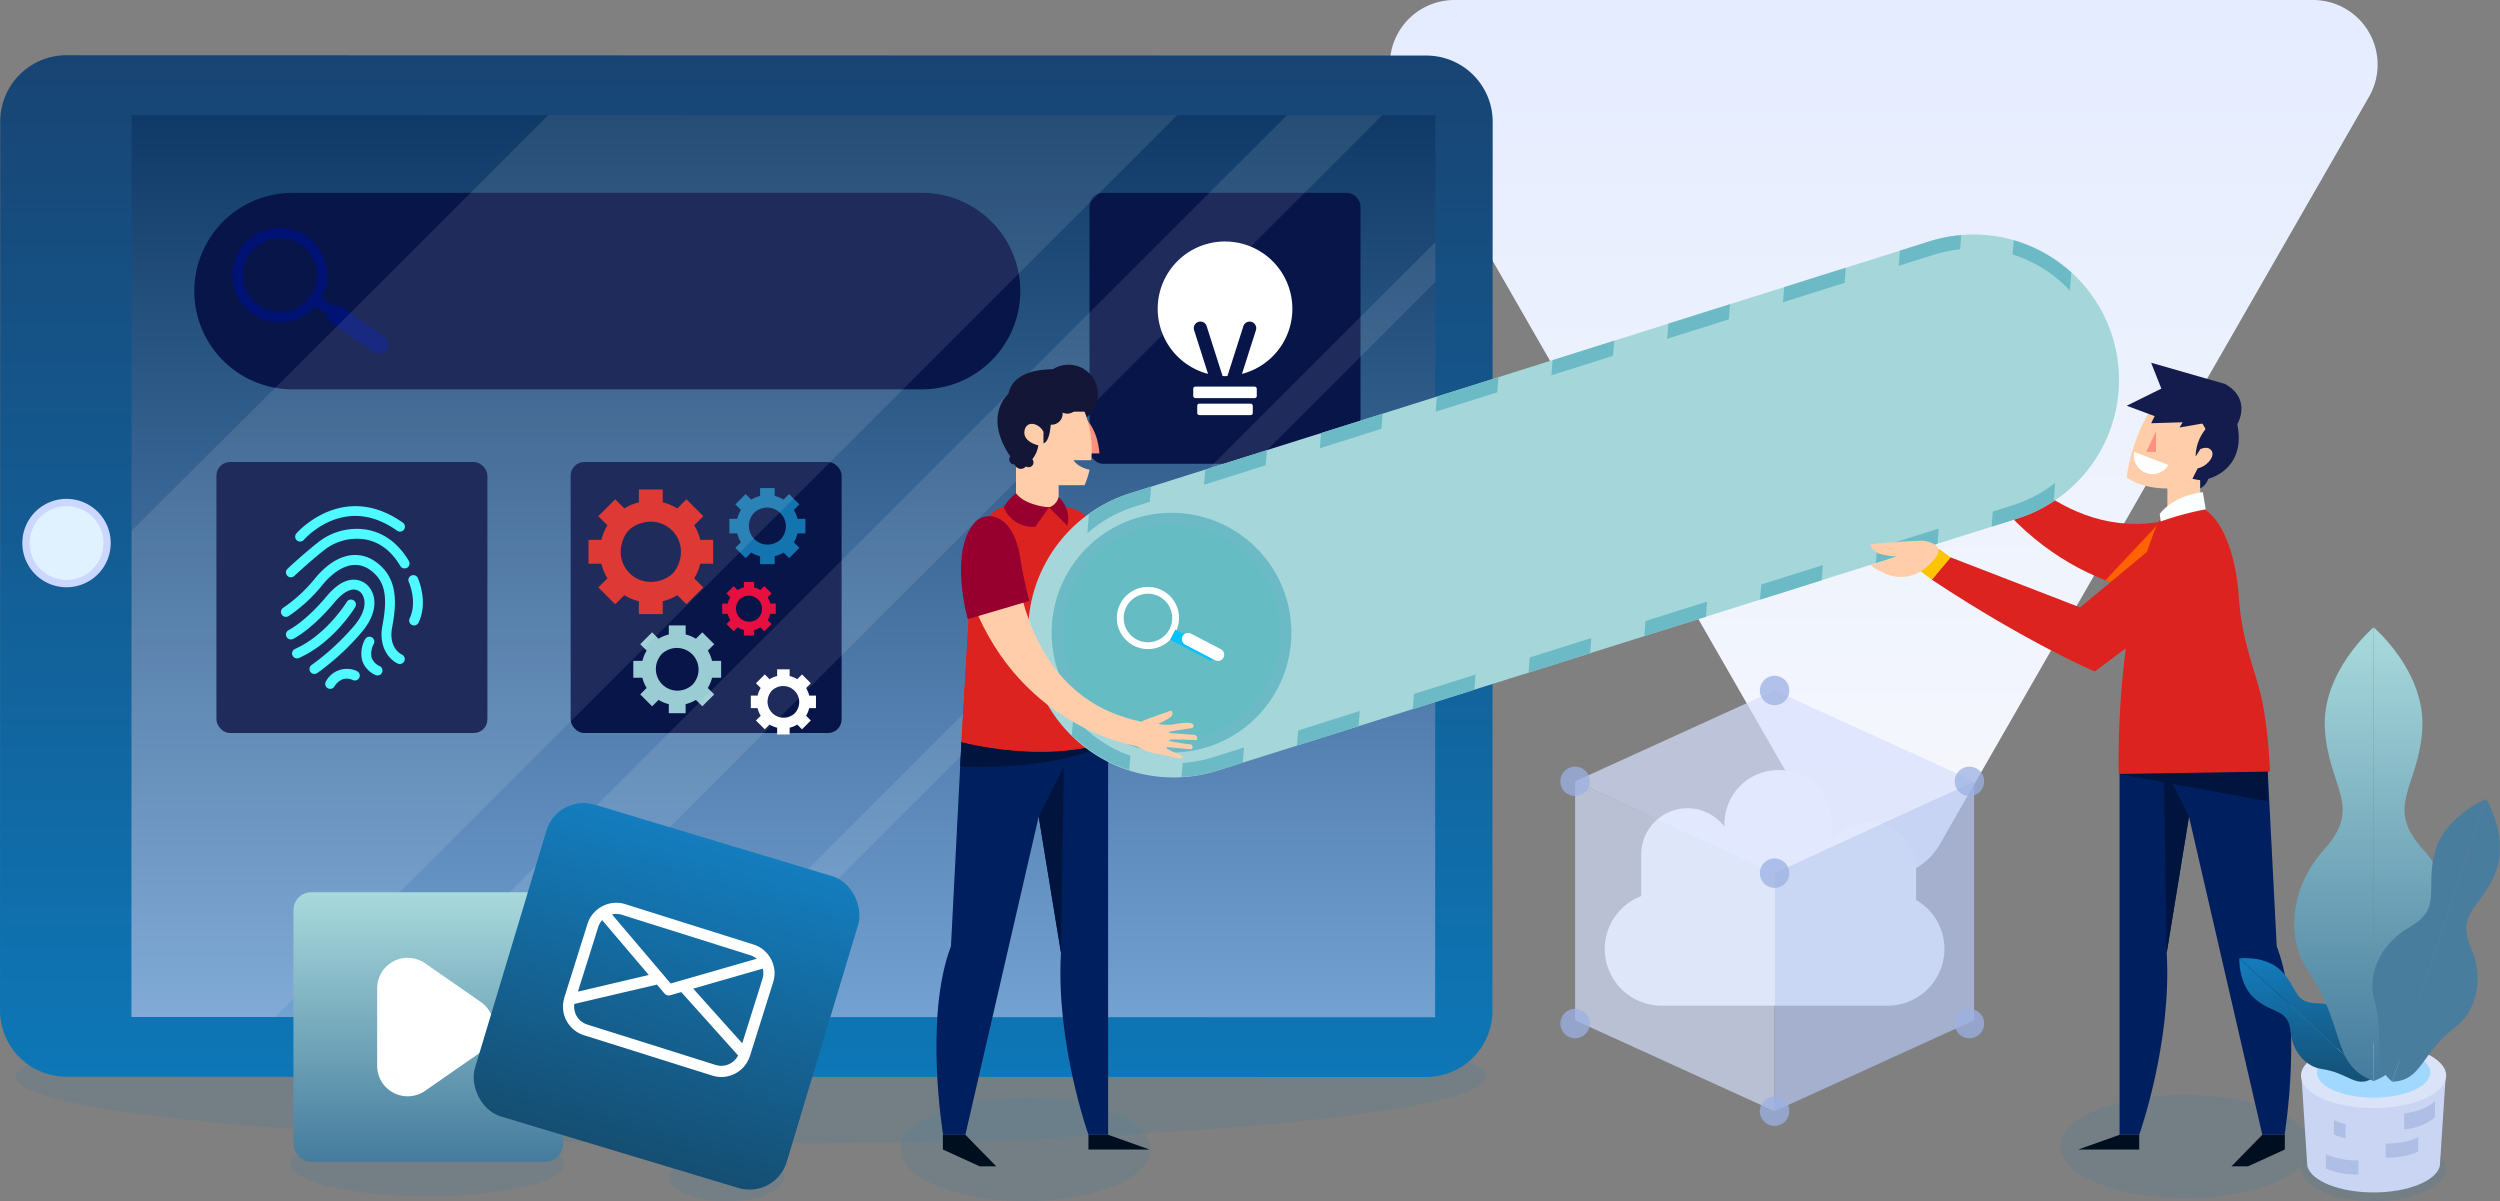 <svg xmlns="http://www.w3.org/2000/svg" xmlns:xlink="http://www.w3.org/1999/xlink" width="696.905" height="334.86" viewBox="0 0 696.905 334.86">
  <rect x="0" y="0" width="696.905" height="334.86" fill="#808080" stroke="none"/>
  <defs>
    <linearGradient id="linear-gradient" x1="0.5" x2="0.5" y2="1" gradientUnits="objectBoundingBox">
      <stop offset="0" stop-color="#f6f8fc"/>
      <stop offset="1" stop-color="#e5ecff"/>
    </linearGradient>
    <linearGradient id="linear-gradient-2" x1="0.5" x2="0.5" y2="1" gradientUnits="objectBoundingBox">
      <stop offset="0" stop-color="#184473"/>
      <stop offset="1" stop-color="#0e77b7"/>
    </linearGradient>
    <linearGradient id="linear-gradient-3" x1="0.5" x2="0.5" y2="1" gradientUnits="objectBoundingBox">
      <stop offset="0" stop-color="#73a1d2"/>
      <stop offset="1" stop-color="#0f3a67"/>
    </linearGradient>
    <linearGradient id="linear-gradient-4" x1="0.5" x2="0.5" y2="1" gradientUnits="objectBoundingBox">
      <stop offset="0" stop-color="#a8dadc"/>
      <stop offset="1" stop-color="#457b9d"/>
    </linearGradient>
    <linearGradient id="linear-gradient-5" x1="0.5" x2="0.5" y2="1" gradientUnits="objectBoundingBox">
      <stop offset="0" stop-color="#147dbe"/>
      <stop offset="1" stop-color="#154e72"/>
    </linearGradient>
  </defs>
  <g id="what-is-pwa" transform="translate(-1053.094 -1463.717)">
    <path id="Polygon_294" data-name="Polygon 294" d="M135.16,27.184a18,18,0,0,1,31.219,0L286.056,235.6a18,18,0,0,1-15.61,26.963H31.092A18,18,0,0,1,15.483,235.6Z" transform="translate(1728.977 1726.282) rotate(-180)" fill="url(#linear-gradient)"/>
    <g id="Group_153" data-name="Group 153" transform="translate(755.639 1176.876)">
      <g id="Group_19" data-name="Group 19" transform="translate(297.456 302.235)">
        <path id="Path_12" data-name="Path 12" d="M789.567,347.832c0,10.307-91.744,18.663-204.916,18.663s-204.912-8.356-204.912-18.663,91.742-18.665,204.912-18.665S789.567,337.523,789.567,347.832Z" transform="translate(-375.353 -63.072)" fill="#017abf" opacity="0.09" style="mix-blend-mode: multiply;isolation: isolate"/>
        <path id="Path_13" data-name="Path 13" d="M396.121,486.682l379.077.094A18.483,18.483,0,0,0,793.684,468.3l.061-247.776a18.482,18.482,0,0,0-18.479-18.487l-379.075-.094A18.485,18.485,0,0,0,377.7,220.42L377.642,468.2A18.483,18.483,0,0,0,396.121,486.682Z" transform="translate(-377.642 -201.941)" fill="url(#linear-gradient-2)"/>
        <path id="Path_14" data-name="Path 14" d="M380.618,273.389a12.319,12.319,0,1,0,12.321-12.317A12.319,12.319,0,0,0,380.618,273.389Z" transform="translate(-374.394 -137.399)" fill="#cbd7ff"/>
        <path id="Path_15" data-name="Path 15" d="M381.588,272.33a10.29,10.29,0,1,0,10.292-10.288A10.291,10.291,0,0,0,381.588,272.33Z" transform="translate(-373.335 -136.34)" fill="#e0f1ff"/>
        <rect id="Rectangle_6" data-name="Rectangle 6" width="363.421" height="251.445" transform="translate(400.058 268.188) rotate(-179.986)" fill="url(#linear-gradient-3)"/>
        <rect id="Rectangle_7" data-name="Rectangle 7" width="75.538" height="75.538" rx="3.781" transform="translate(303.716 38.358)" fill="#071549"/>
        <g id="Group_18" data-name="Group 18" transform="translate(322.719 51.926)">
          <path id="Path_16" data-name="Path 16" d="M550.712,226.768a18.755,18.755,0,0,0-4.731,36.907l-3.888-12.191a1.835,1.835,0,1,1,3.5-1.115l4.432,13.9c.228.008.452.036.68.036s.454-.027.682-.036l4.438-13.894a1.836,1.836,0,1,1,3.5,1.117l-3.894,12.189a18.754,18.754,0,0,0-4.712-36.909Z" transform="translate(-531.941 -226.768)" fill="#fff"/>
        </g>
        <rect id="Rectangle_8" data-name="Rectangle 8" width="17.717" height="3.202" rx="0.572" transform="translate(332.627 92.382)" fill="#fff"/>
        <rect id="Rectangle_9" data-name="Rectangle 9" width="15.483" height="3.202" rx="0.572" transform="translate(333.743 97.126)" fill="#fff"/>
        <rect id="Rectangle_10" data-name="Rectangle 10" width="75.538" height="75.538" rx="3.781" transform="translate(60.329 113.399)" fill="#071549"/>
        <path id="Path_17" data-name="Path 17" d="M435.791,290.172a1.375,1.375,0,0,0-2.351-1.429c-.056.092-5.683,9.23-14.431,13.1a1.375,1.375,0,0,0,.556,2.633,1.4,1.4,0,0,0,.558-.117C429.652,300.143,435.544,290.578,435.791,290.172Zm2.089,6.657c4.518-5.574,3.656-10.221,1.544-12.507a5.474,5.474,0,0,0-4.181-1.788c-2.4.059-4.9,1.615-7.41,4.624-5.921,7.09-10.466,9.374-10.57,9.424a1.376,1.376,0,0,0,1.188,2.483c.207-.1,5.1-2.489,11.5-10.144,2.468-2.957,4.279-3.61,5.363-3.637a2.839,2.839,0,0,1,2.094.9c.3.328,2.832,3.369-1.661,8.91a66.791,66.791,0,0,1-12.129,11.229,1.376,1.376,0,0,0,1.562,2.265A68.4,68.4,0,0,0,437.88,296.83Zm-1.585,11.2a6.633,6.633,0,0,0-8.684,2.893,1.372,1.372,0,0,0,.515,1.868,1.353,1.353,0,0,0,.68.182,1.377,1.377,0,0,0,1.194-.688c.194-.328,1.983-3.2,5.147-1.753a1.376,1.376,0,0,0,1.148-2.5Zm-15.866-36.116a1.369,1.369,0,0,0,1.046-.483,21.966,21.966,0,0,1,7.437-5.218c6.126-2.589,12.359-1.7,18.531,2.652a1.376,1.376,0,1,0,1.585-2.248c-16.709-11.771-29.52,2.88-29.645,3.031a1.371,1.371,0,0,0,.153,1.937A1.356,1.356,0,0,0,420.428,271.913Zm22.2,34.711a4.01,4.01,0,0,1-2.271-2.382,5.49,5.49,0,0,1,.592-3.773,1.377,1.377,0,0,0-2.37-1.4,8.28,8.28,0,0,0-.866,5.938,6.667,6.667,0,0,0,3.685,4.078,1.34,1.34,0,0,0,.613.146,1.376,1.376,0,0,0,.617-2.606Zm8.111-29.3c-2.834-4.8-6.823-7.8-11.533-8.692a17.308,17.308,0,0,0-13.488,3.28c-4.419,3.455-8.757,7.548-8.8,7.59a1.376,1.376,0,1,0,1.891,2c.044-.042,4.285-4.045,8.6-7.421a14.7,14.7,0,0,1,11.284-2.744c3.965.749,7.222,3.236,9.673,7.387a1.376,1.376,0,0,0,2.37-1.4Zm2.506,4.75a1.376,1.376,0,1,0-2.508,1.134c.025.054,2.451,5.526.215,10.138a1.376,1.376,0,0,0,2.476,1.2C456.218,288.788,453.368,282.348,453.244,282.076Zm-4.47,21.329c-.038-.017-3.8-1.728-2.694-7.571,1.27-6.689,1.646-13.5-4.154-17.968-5.258-4.053-11.715-2.466-17.28,4.246a41,41,0,0,1-8.9,8.245,1.375,1.375,0,0,0,1.429,2.351,42.646,42.646,0,0,0,9.587-8.841c2.165-2.606,7.806-8.2,13.482-3.821,3.834,2.955,4.685,7.1,3.131,15.276-1.209,6.383,2.284,9.73,4.3,10.606a1.336,1.336,0,0,0,.548.115,1.376,1.376,0,0,0,.55-2.637Z" transform="translate(-336.77 -136.339)" fill="#3bfaff"/>
        <rect id="Rectangle_11" data-name="Rectangle 11" width="75.538" height="75.538" rx="3.781" transform="translate(159.071 113.399)" fill="#071549"/>
        <path id="Path_18" data-name="Path 18" d="M490.815,273.859h-3.591a14.02,14.02,0,0,0-1.682-4.055l2.539-2.541h0l-4.708-4.71-2.539,2.541a14.138,14.138,0,0,0-4.058-1.682v-3.591h-6.657v3.591a14.113,14.113,0,0,0-4.058,1.682l-2.541-2.539h0l-4.708,4.708h0l2.541,2.541a14.019,14.019,0,0,0-1.682,4.055h-3.591v6.657h3.591a14.054,14.054,0,0,0,1.682,4.058l-2.541,2.541,4.708,4.706h0l2.541-2.539a14.053,14.053,0,0,0,4.058,1.682v3.591h6.657v-3.591a14.077,14.077,0,0,0,4.058-1.682l2.539,2.539h0l4.71-4.706-2.541-2.541a14.055,14.055,0,0,0,1.682-4.058h3.591ZM478.149,284.3c-8.094,4.534-16.345-3.717-11.811-11.811a6.3,6.3,0,0,1,2.409-2.409c8.094-4.532,16.343,3.719,11.811,11.811A6.3,6.3,0,0,1,478.149,284.3Z" transform="translate(-292.025 -138.764)" fill="#dc231f"/>
        <path id="Path_19" data-name="Path 19" d="M496.049,268.2h-2.192a8.56,8.56,0,0,0-1.027-2.476l1.55-1.55h0l-2.872-2.874-1.552,1.55a8.576,8.576,0,0,0-2.474-1.025v-2.192h-4.064v2.192a8.6,8.6,0,0,0-2.474,1.025l-1.55-1.55h0l-2.872,2.874h0l1.55,1.55a8.681,8.681,0,0,0-1.027,2.476h-2.19v4.062h2.19a8.681,8.681,0,0,0,1.027,2.476l-1.55,1.55,2.872,2.874h0l1.55-1.552a8.55,8.55,0,0,0,2.474,1.027v2.192h4.064v-2.192a8.525,8.525,0,0,0,2.474-1.027l1.552,1.552h0l2.874-2.874-1.552-1.55a8.561,8.561,0,0,0,1.027-2.476h2.192Zm-7.73,6.371a5.222,5.222,0,0,1-7.207-7.209,3.854,3.854,0,0,1,1.472-1.47,5.221,5.221,0,0,1,7.205,7.207A3.868,3.868,0,0,1,488.318,274.572Z" transform="translate(-271.535 -138.968)" fill="#1474af"/>
        <path id="Path_20" data-name="Path 20" d="M488.836,278.177H487.29a6.076,6.076,0,0,0-.722-1.744l1.092-1.092h0l-2.025-2.025-1.092,1.092a6.1,6.1,0,0,0-1.744-.724v-1.544h-2.863v1.544a6.066,6.066,0,0,0-1.746.724l-1.092-1.092h0l-2.025,2.025h0l1.092,1.092a6.019,6.019,0,0,0-.722,1.744H473.9v2.863h1.546a6,6,0,0,0,.722,1.744l-1.092,1.094L477.1,285.9h0l1.092-1.094a6.068,6.068,0,0,0,1.746.724v1.546H482.8v-1.546a6.106,6.106,0,0,0,1.744-.724l1.092,1.094h0l2.025-2.025-1.092-1.094a6.05,6.05,0,0,0,.722-1.744h1.546Zm-5.448,4.49a3.68,3.68,0,0,1-5.078-5.08,2.711,2.711,0,0,1,1.037-1.035,3.679,3.679,0,0,1,5.078,5.078A2.715,2.715,0,0,1,483.387,282.668Z" transform="translate(-272.577 -125.317)" fill="#e70f40"/>
        <path id="Path_21" data-name="Path 21" d="M486.527,287.828H484a9.983,9.983,0,0,0-1.184-2.859l1.788-1.79h0l-3.317-3.317-1.79,1.79a9.913,9.913,0,0,0-2.859-1.186v-2.531h-4.691v2.531a9.911,9.911,0,0,0-2.859,1.186l-1.79-1.79h0l-3.319,3.317h0l1.79,1.79a9.988,9.988,0,0,0-1.184,2.859H462.05v4.693h2.531a9.989,9.989,0,0,0,1.184,2.859l-1.79,1.79,3.319,3.317h0l1.79-1.79a9.9,9.9,0,0,0,2.859,1.186v2.531h4.691v-2.531a9.907,9.907,0,0,0,2.859-1.186l1.79,1.79h0l3.319-3.317-1.79-1.79A9.984,9.984,0,0,0,484,292.521h2.531Zm-8.927,7.358a6.03,6.03,0,0,1-8.322-8.324,4.446,4.446,0,0,1,1.7-1.7,6.03,6.03,0,0,1,8.322,8.324A4.46,4.46,0,0,1,477.6,295.186Z" transform="translate(-285.509 -118.992)" fill="#9accd3"/>
        <path id="Path_22" data-name="Path 22" d="M495.872,291.126h-1.878a7.38,7.38,0,0,0-.878-2.121l1.328-1.328h0l-2.462-2.462-1.328,1.328a7.318,7.318,0,0,0-2.121-.878v-1.878h-3.48v1.878a7.3,7.3,0,0,0-2.121.878l-1.328-1.328h0l-2.46,2.462h0l1.328,1.328a7.385,7.385,0,0,0-.881,2.121h-1.876v3.48h1.876a7.385,7.385,0,0,0,.881,2.121l-1.328,1.328,2.46,2.462h0l1.328-1.328a7.3,7.3,0,0,0,2.121.878v1.878h3.48v-1.878a7.319,7.319,0,0,0,2.121-.878l1.328,1.328h0l2.462-2.462-1.328-1.328a7.38,7.38,0,0,0,.878-2.121h1.878Zm-6.622,5.457a4.473,4.473,0,0,1-6.174-6.174,3.3,3.3,0,0,1,1.259-1.261,4.474,4.474,0,0,1,6.174,6.176A3.28,3.28,0,0,1,489.25,296.583Z" transform="translate(-268.413 -112.605)" fill="#fff"/>
        <path id="Path_23" data-name="Path 23" d="M606.4,275.062H430.93a27.391,27.391,0,0,1-27.391-27.391h0a27.39,27.39,0,0,1,27.391-27.391H606.4a27.39,27.39,0,0,1,27.39,27.391h0A27.391,27.391,0,0,1,606.4,275.062Z" transform="translate(-349.375 -181.923)" fill="#071549"/>
        <path id="Path_24" data-name="Path 24" d="M450.852,255.223l-11.742-8.169a2.591,2.591,0,0,0-2.324-.291l-3.395-2.361a13.194,13.194,0,1,0-1.659,2.384l3.284,2.284a2.6,2.6,0,0,0,1.079,2.315l11.742,8.169a2.638,2.638,0,0,0,3.014-4.332Zm-34.88-8.625a10.3,10.3,0,1,1,14.337-2.575A10.31,10.31,0,0,1,415.972,246.6Z" transform="translate(-343.783 -176.825)" fill="#001273"/>
        <path id="Path_25" data-name="Path 25" d="M511.364,209.917c-30.595,30.7-76.271,76.215-116.171,115.912l-.034,135.5,40.006.01L686.672,209.961Zm205.9.05L465.76,461.351l26.531.006L743.8,209.973ZM542.5,461.37l11.06,0L758.631,256.4l0-11.06Z" transform="translate(-358.522 -193.235)" fill="#fff" opacity="0.1"/>
        <path id="Path_26" data-name="Path 26" d="M575.48,260.8a5.634,5.634,0,0,1,5.628,5.628l0,16.8a5.629,5.629,0,1,1-11.259,0l0-16.8A5.631,5.631,0,0,1,575.48,260.8Z" transform="translate(-167.848 -137.69)" fill="#f8f1ff"/>
        <path id="Path_27" data-name="Path 27" d="M575.133,287.862h0a4.991,4.991,0,0,0,4.976-4.974l0-16.795a4.99,4.99,0,0,0-4.974-4.976h0a4.991,4.991,0,0,0-4.976,4.974l0,16.795A4.991,4.991,0,0,0,575.133,287.862Z" transform="translate(-167.507 -137.348)" fill="#cbd7ff"/>
        <path id="Path_28" data-name="Path 28" d="M570.56,273.362a4.136,4.136,0,1,0,4.137-4.135A4.136,4.136,0,0,0,570.56,273.362Z" transform="translate(-167.069 -128.497)" fill="#a2c2e6"/>
        <path id="Path_29" data-name="Path 29" d="M570.826,273.071a3.58,3.58,0,1,0,3.581-3.577A3.582,3.582,0,0,0,570.826,273.071Z" transform="translate(-166.779 -128.206)" fill="#000746"/>
        <path id="Path_30" data-name="Path 30" d="M571.543,272.289a2.08,2.08,0,1,0,2.081-2.079A2.079,2.079,0,0,0,571.543,272.289Z" transform="translate(-165.996 -127.424)" fill="#000717"/>
        <path id="Path_31" data-name="Path 31" d="M572.431,271.417a1.359,1.359,0,1,0,1.359-1.359A1.359,1.359,0,0,0,572.431,271.417Z" transform="translate(-165.027 -127.59)" fill="#f8f1ff" opacity="0.2"/>
        <path id="Path_32" data-name="Path 32" d="M572.086,270.749a.943.943,0,1,0,.945-.943A.943.943,0,0,0,572.086,270.749Z" transform="translate(-165.403 -127.865)" fill="#f8f1ff" opacity="0.2"/>
        <path id="Path_33" data-name="Path 33" d="M571.635,272.506a.943.943,0,1,0,.943-.943A.943.943,0,0,0,571.635,272.506Z" transform="translate(-165.896 -125.947)" fill="#f8f1ff" opacity="0.2"/>
      </g>
      <g id="Group_24" data-name="Group 24" transform="translate(832.57 387.956)">
        <g id="Group_20" data-name="Group 20" transform="translate(0 5.224)">
          <path id="Path_34" data-name="Path 34" d="M614.792,313.594s4.85,7.929,3.346,21.062c0,0-36.045.117-58.571-38.235l6.042-5.335S585.2,319.825,614.792,313.594Z" transform="translate(-546.181 -274.767)" fill="#dc231f"/>
          <path id="Path_35" data-name="Path 35" d="M593.327,301.946l-15.4,16.384,12.754,4.473Z" transform="translate(-526.141 -262.912)" fill="#ff6200"/>
          <path id="Path_36" data-name="Path 36" d="M569.365,298.246a21.739,21.739,0,0,0-.8-4.662s-1.83-6.139-2.177-7.074c0,0-1.487-.278-1.468,1.552a19.78,19.78,0,0,0,.623,4.085,16.259,16.259,0,0,1-2.807-3.576c-.778-1.619-2.4-4.779-3.439-5.2s-1.054.722-1.054.722,2.5,4.85,3.02,5.9c.462.916-.038.851-.038.851s-3.319-5.344-4.049-6.224-1.353-1-1.859-.148c0,0,2.441,4.231,2.792,4.869s1.853,2.493,1.167,2.884c0,0-3.131-4.47-3.717-5.2s-1.3-.738-1.5.193l3.991,6.373s.272.454-.077.515a17.122,17.122,0,0,1-3.1-2.29c-.274-.274-1.194-1.067-1.69-.266,0,0-.132.3.722,1.054s4.315,4.706,4.315,4.706a17.428,17.428,0,0,0,6.036,4.164c3.715,1.491,4.842.462,2.744,1.14l.96-1.849Z" transform="translate(-553.168 -283.283)" fill="#ffcda9"/>
          <path id="Path_37" data-name="Path 37" d="M558.152,294.784l6.132-5.171,2.871,3.079-6.042,5.335Z" transform="translate(-547.727 -276.374)" fill="#3bfaff"/>
        </g>
        <g id="Group_22" data-name="Group 22" transform="translate(39.196)">
          <g id="Group_21" data-name="Group 21" transform="translate(18.522)">
            <path id="Path_38" data-name="Path 38" d="M586.922,287.424a50.272,50.272,0,0,0-6.157,18.085s3.656,3.079,11.351,3.079v9.966l9.159-5.356v-6.919l-2.15-.385,1.458-2.905a4.955,4.955,0,0,0,4.133-3.369c1.06-3.152-2.554-2.384-3.441-2l-1.27,2s.343-4.5,3.056-5.653l-.939-4.426A26.6,26.6,0,0,1,586.922,287.424Z" transform="translate(-580.764 -273.539)" fill="#ffcda9"/>
            <path id="Path_39" data-name="Path 39" d="M602.026,294.854s4.189-7-3.443-11.244c-.834,4.147-3.715,7.381-6.762,10.307l1.391,2.248a12.253,12.253,0,0,0-2.79,7.617l1.27-2s2.043-1.075,3.131.41-1.071,4.332-3.823,4.959l-1.458,2.905,2.15.385v2.313a4.831,4.831,0,0,0,2.244-2.7S604.609,307.591,602.026,294.854Z" transform="translate(-571.183 -277.702)" fill="#131c4c"/>
            <path id="Path_40" data-name="Path 40" d="M602.357,297.652l-6.87,1.192.9-1.459-8.8.267.987-1.978-7.809-2.9L590.433,288l-2.847-7.21,20.578,5.908,1.763,7.978-5.021,3.3Z" transform="translate(-580.764 -280.785)" fill="#131c4c"/>
            <path id="Path_41" data-name="Path 41" d="M586.09,289.916v5.75h-2.712Z" transform="translate(-577.911 -270.819)" fill="#ff907d"/>
            <path id="Path_42" data-name="Path 42" d="M581.827,292.665a5.176,5.176,0,0,0,9.523,3.673Z" transform="translate(-579.715 -267.818)" fill="#fff"/>
          </g>
          <path id="Path_43" data-name="Path 43" d="M641.616,392.779c0,7.969-15.6,14.427-34.855,14.427s-34.853-6.458-34.853-14.427,15.6-14.425,34.853-14.425S641.616,384.813,641.616,392.779Z" transform="translate(-571.908 -174.287)" fill="#017abf" opacity="0.09" style="mix-blend-mode: multiply;isolation: isolate"/>
          <path id="Path_44" data-name="Path 44" d="M591.308,383.688v4.1h-17l11.524-4.1Z" transform="translate(-569.287 -168.465)" fill="#000f1f"/>
          <path id="Path_45" data-name="Path 45" d="M609.613,383.688v4.1l-10.274,4.7h-4.614l8.612-8.8Z" transform="translate(-547.003 -168.465)" fill="#000f1f"/>
          <path id="Path_46" data-name="Path 46" d="M579.819,331.327V440.841h5.476s9.125-25.554,7.665-50.742l6.206-37.963,20.443,88.705h6.206s5.4-32.751-2.19-52.566l-2.92-56.948Z" transform="translate(-563.273 -225.618)" fill="#001f5e"/>
          <path id="Path_47" data-name="Path 47" d="M579.819,333.6s9.985,7.8,41.236,6.86l-.351-6.86-23.6-4.363" transform="translate(-563.273 -227.895)" fill="#00143e"/>
          <path id="Path_48" data-name="Path 48" d="M592.722,348.555l-7-13.949.793,51.913Z" transform="translate(-556.829 -222.038)" fill="#00143e"/>
          <path id="Path_49" data-name="Path 49" d="M579.715,335.943l41.483,7.633-.029-8.3Z" transform="translate(-563.387 -221.309)" fill="#00143e"/>
          <path id="Path_50" data-name="Path 50" d="M621.876,374.071l-42.136.669s-1.261-37.61,9.031-65.23c1.311-3.518,3.064-10.571,11.463-9.709,7.613.78,12.1,12.99,12.947,25.418.908,13.373,4.838,20.829,6.7,30.011A135.843,135.843,0,0,1,621.876,374.071Z" transform="translate(-563.412 -260.107)" fill="#dc231f"/>
        </g>
        <path id="Path_51" data-name="Path 51" d="M597.987,302.812l-.8-4.777s-7.828.665-12.014,6.08l.253,2.1A86.359,86.359,0,0,1,597.987,302.812Z" transform="translate(-518.236 -261.957)" fill="#fbffff"/>
        <g id="Group_23" data-name="Group 23" transform="translate(0.155 45.688)">
          <path id="Path_52" data-name="Path 52" d="M617.387,307.5s4.955-5.538,9.044-4.8c7.973,1.443,8.5,10.119,4.712,15.076-4.346,5.685-30.929,25.234-30.929,25.234S581.2,334.94,554.794,317.42l5.091-6.279,36.254,14.013Z" transform="translate(-551.547 -302.629)" fill="#dc231f"/>
          <path id="Path_53" data-name="Path 53" d="M553.242,311.751l3.246,2.436,5.252-6.159-3.246-2.436Z" transform="translate(-553.242 -299.396)" fill="#ffc400"/>
        </g>
      </g>
      <g id="Group_25" data-name="Group 25" transform="translate(375.419 508.033)">
        <path id="Path_54" data-name="Path 54" d="M434.512,387.489c0,3.689-7.226,6.68-16.14,6.68s-16.14-2.991-16.14-6.68,7.226-6.68,16.14-6.68S434.512,383.8,434.512,387.489Z" transform="translate(-293.765 -280.502)" fill="#017abf" opacity="0.09" style="mix-blend-mode: multiply;isolation: isolate"/>
        <path id="Path_55" data-name="Path 55" d="M428.269,386.946c0,5.026-17.117,9.1-38.231,9.1s-38.231-4.074-38.231-9.1,17.117-9.1,38.231-9.1S428.269,381.918,428.269,386.946Z" transform="translate(-348.805 -283.738)" fill="#017abf" opacity="0.09" style="mix-blend-mode: multiply;isolation: isolate"/>
        <rect id="Rectangle_12" data-name="Rectangle 12" width="75.144" height="75.144" rx="4.957" transform="translate(3.837 27.536)" fill="url(#linear-gradient-4)"/>
        <path id="Path_56" data-name="Path 56" d="M376.717,391.848l15.548-10.8a8.5,8.5,0,0,0,0-13.961l-15.548-10.8a8.5,8.5,0,0,0-13.352,6.979v21.61A8.5,8.5,0,0,0,376.717,391.848Z" transform="translate(-336.189 -308.954)" fill="#fff"/>
        <rect id="Rectangle_13" data-name="Rectangle 13" width="90.771" height="90.771" rx="10.82" transform="translate(77.473 0) rotate(16.755)" fill="url(#linear-gradient-5)"/>
        <path id="Path_57" data-name="Path 57" d="M443.691,367.026a8.3,8.3,0,0,0-.447-6.074v0l-.007-.012c-.081-.17-.165-.337-.258-.5-.01-.014-.017-.031-.029-.045a8.291,8.291,0,0,0-4.72-3.835L402.417,345.29a8.3,8.3,0,0,0-6.876.895,1.477,1.477,0,0,0-.346.191c-.024.021-.034.05-.055.071a8.254,8.254,0,0,0-3.2,4.3l-6.484,20.614c-.017.052-.017.1-.033.157a.792.792,0,0,0-.017.083,8.347,8.347,0,0,0,5.51,10.231L426.735,393.1a8.349,8.349,0,0,0,10.376-5.234c.012-.026.021-.05.033-.077.017-.052.046-.095.064-.148Zm-22.3,1.826,19.4-5.578a5.176,5.176,0,0,1-.071,2.818l-5.663,18Zm15.9-9.326a5.212,5.212,0,0,1,1.805.994l-23.988,6.9-16.35-19.249a5.18,5.18,0,0,1,2.72.089Zm-42.38-7.843a5.192,5.192,0,0,1,1.112-1.922l12.984,15.286-19.759,4.641Zm32.755,38.443-35.812-11.265a5.23,5.23,0,0,1-3.6-5.74l23.017-5.4,2.109,2.485a1.546,1.546,0,0,0,.719.477,1.564,1.564,0,0,0,.9.01l3.061-.881,15.837,17.67A5.232,5.232,0,0,1,427.67,390.126Z" transform="translate(-306.115 -314.45)" fill="#fff"/>
      </g>
      <g id="Group_31" data-name="Group 31" transform="translate(548.48 352.209)">
        <g id="Group_30" data-name="Group 30">
          <path id="Path_58" data-name="Path 58" d="M487.046,393.174c0,7.969-15.6,14.427-34.855,14.427s-34.853-6.459-34.853-14.427,15.6-14.425,34.853-14.425S487.046,385.208,487.046,393.174Z" transform="translate(-417.338 -138.11)" fill="#017abf" opacity="0.09" style="mix-blend-mode: multiply;isolation: isolate"/>
          <path id="Path_59" data-name="Path 59" d="M442.391,383.688v4.1h17l-11.524-4.1Z" transform="translate(-389.993 -132.719)" fill="#000f1f"/>
          <path id="Path_60" data-name="Path 60" d="M422.984,383.688v4.1l10.274,4.7h4.614l-8.613-8.8Z" transform="translate(-411.175 -132.719)" fill="#000f1f"/>
          <path id="Path_61" data-name="Path 61" d="M469.984,331.327V440.841h-5.476s-9.127-25.554-7.665-50.742l-6.206-37.963-20.445,88.705h-6.206s-5.394-32.751,2.192-52.566l2.92-56.948Z" transform="translate(-412.11 -189.872)" fill="#001f5e"/>
          <path id="Path_62" data-name="Path 62" d="M466.529,333.6s-9.987,7.8-41.236,6.86l.351-6.86,23.6-4.363" transform="translate(-408.655 -192.148)" fill="#00143e"/>
          <path id="Path_63" data-name="Path 63" d="M435.759,348.555l7-13.949-.793,51.913Z" transform="translate(-397.232 -186.292)" fill="#00143e"/>
          <path id="Path_64" data-name="Path 64" d="M448,284.095a16.741,16.741,0,0,1-1.169-2.422c-4.386-.134-12.242.531-13.53,6.854,0,0-8.084,6.747,2.123,19.6l4.327,2.384L446,305.351l8.535-11.884a10.019,10.019,0,0,0,2.244-.393A27.113,27.113,0,0,1,448,284.095Z" transform="translate(-403.228 -244.086)" fill="#131637"/>
          <path id="Path_65" data-name="Path 65" d="M435.826,289.235a8.186,8.186,0,1,0,8.186-8.186A8.187,8.187,0,0,0,435.826,289.235Z" transform="translate(-397.158 -244.751)" fill="#131637"/>
          <path id="Path_66" data-name="Path 66" d="M431.836,294.41a1.417,1.417,0,1,0,1.418-1.416A1.418,1.418,0,0,0,431.836,294.41Z" transform="translate(-401.513 -231.713)" fill="#131637"/>
          <path id="Path_67" data-name="Path 67" d="M443.486,288.479s2.888,2.6,3.432,9.178h-5.871Z" transform="translate(-391.459 -236.641)" fill="#ff907d"/>
          <path id="Path_68" data-name="Path 68" d="M435.792,299.326v2.633a7.8,7.8,0,0,0,3.158-5.264s-4.578-.945-3.8-4.281c.644-2.771,4.129-1.838,5.239.548v3.181s1.792-.048,2.108-6.149l2.1-2.69h7.245a29.174,29.174,0,0,1,1.843,13.541H448.77s1.058,1.93,4.469,2.646a22.35,22.35,0,0,1-1.4,4.323h-7.224v5.275l-4.143,1.878L436.9,316.1l-3.039-1.389-1.127-3.878v-8.87S434.384,301.871,435.792,299.326Z" transform="translate(-400.535 -237.923)" fill="#ffcda9"/>
          <circle id="Ellipse_2" data-name="Ellipse 2" cx="1.811" cy="1.811" r="1.811" transform="translate(31.74 61.713)" fill="#131637"/>
          <path id="Path_69" data-name="Path 69" d="M433.767,294.773a1.356,1.356,0,1,0,1.355-1.355A1.357,1.357,0,0,0,433.767,294.773Z" transform="translate(-399.406 -231.25)" fill="#131637"/>
          <path id="Path_70" data-name="Path 70" d="M433.38,294.034a1.356,1.356,0,1,0,1.355-1.357A1.357,1.357,0,0,0,433.38,294.034Z" transform="translate(-399.828 -232.059)" fill="#131637"/>
          <path id="Path_71" data-name="Path 71" d="M436,289.183a3.086,3.086,0,1,0,3.085-3.087A3.086,3.086,0,0,0,436,289.183Z" transform="translate(-396.969 -239.242)" fill="#131637"/>
          <path id="Path_72" data-name="Path 72" d="M438.095,287.706a3.087,3.087,0,1,0,3.087-3.085A3.088,3.088,0,0,0,438.095,287.706Z" transform="translate(-394.681 -240.852)" fill="#131637"/>
          <path id="Path_73" data-name="Path 73" d="M442.63,301.352s12.819,15.318,17.59,18.834c10.957-4.028,18.083-13.754,18.083-13.754l12.106,5.825a79.513,79.513,0,0,1-28.432,24.224c-12.614-1.87-20.373-13.93-20.373-13.93Z" transform="translate(-390.852 -222.59)" fill="#14afff"/>
          <path id="Path_74" data-name="Path 74" d="M444.629,302.771l-.726,3.861-2.158,11.42L441.6,321a37.521,37.521,0,0,0,11.135,10.52Z" transform="translate(-390.852 -221.041)" fill="#0091f4"/>
          <path id="Path_75" data-name="Path 75" d="M425.461,365.625s22.4,6.082,40.885,0c0,0-2.347-39.026-3.413-56.781a9.161,9.161,0,0,0-9.15-8.613l-15.877-.326a9.1,9.1,0,0,0-4.38,2.437c-2.55,2.947-4.633,5.76-4.911,9.648l-3.154,53.635Z" transform="translate(-408.472 -224.169)" fill="#dc231f"/>
          <path id="Path_76" data-name="Path 76" d="M425.461,365.625s22.4,6.082,40.885,0c0,0-2.347-39.026-3.413-56.781a9.161,9.161,0,0,0-9.15-8.613l-15.877-.326a9.1,9.1,0,0,0-4.38,2.437c-2.55,2.947-4.633,5.76-4.911,9.648l-3.154,53.635Z" transform="translate(-408.472 -224.169)" fill="#dc231f"/>
          <g id="Group_29" data-name="Group 29" transform="translate(35.718)">
            <path id="Path_77" data-name="Path 77" d="M685.65,265.572l-222.88,70.239a40.534,40.534,0,1,0,24.366,77.319l222.882-70.239a40.534,40.534,0,1,0-24.368-77.319Z" transform="translate(-434.415 -263.694)" fill="#a5d7da"/>
            <g id="Group_26" data-name="Group 26" transform="translate(12.042 0.174)">
              <path id="Path_78" data-name="Path 78" d="M494.067,287.577l-17.181,5.415L470.18,380.1l17.182-5.415Z" transform="translate(-407.42 -237.799)" fill="#6cbac5"/>
              <path id="Path_79" data-name="Path 79" d="M456.485,299.127a40.3,40.3,0,0,0-11.57,5.85l-4.741,61.6A40.739,40.739,0,0,0,456.19,376.3l6.08-78.994Z" transform="translate(-440.173 -227.183)" fill="#6cbac5"/>
              <path id="Path_80" data-name="Path 80" d="M524.93,277.851l-17.182,5.415-6.706,87.112,17.182-5.415Z" transform="translate(-373.733 -248.415)" fill="#6cbac5"/>
              <path id="Path_81" data-name="Path 81" d="M461.4,297.855,454.8,383.53a40.31,40.31,0,0,0,10.083-1.776l6.988-2.2,6.705-87.112Z" transform="translate(-424.206 -232.491)" fill="#6cbac5"/>
              <path id="Path_82" data-name="Path 82" d="M509.5,282.714l-17.181,5.415-6.706,87.112,17.182-5.415Z" transform="translate(-390.577 -243.107)" fill="#6cbac5"/>
              <path id="Path_83" data-name="Path 83" d="M571.141,263.777a40.566,40.566,0,0,0-8.747,1.7l-8.352,2.631-6.705,87.112,17.182-5.413Z" transform="translate(-323.202 -263.777)" fill="#6cbac5"/>
              <path id="Path_84" data-name="Path 84" d="M580.084,337.175l4.9-63.72a40.793,40.793,0,0,0-16.073-8.993l-6.147,79.846,7.151-2.253A40.422,40.422,0,0,0,580.084,337.175Z" transform="translate(-306.359 -263.03)" fill="#6cbac5"/>
              <path id="Path_85" data-name="Path 85" d="M555.793,268.125l-17.182,5.414-6.705,87.112,17.182-5.415Z" transform="translate(-340.046 -259.031)" fill="#6cbac5"/>
              <path id="Path_86" data-name="Path 86" d="M540.362,272.988,523.179,278.4l-6.705,87.112,17.182-5.415Z" transform="translate(-356.889 -253.723)" fill="#6cbac5"/>
            </g>
            <path id="Path_87" data-name="Path 87" d="M706.789,337.1,483.906,407.335a36.6,36.6,0,0,1-45.913-23.908h0A36.606,36.606,0,0,1,461.9,337.512l222.884-70.239A36.6,36.6,0,0,1,730.7,291.181h0A36.607,36.607,0,0,1,706.789,337.1Z" transform="translate(-432.368 -261.647)" fill="#a5d7da"/>
            <path id="Path_88" data-name="Path 88" d="M561.229,304.512s-5.132.069-7.789.46a53.864,53.864,0,0,0-6.837.546,3.879,3.879,0,0,0,2.851,2.717,22.389,22.389,0,0,0,4.486.678s-5.239,1.849-7.337,2.334a9.474,9.474,0,0,0,2.7,1.682s8.27,5.578,15.431-3.666C567.907,305.169,561.229,304.512,561.229,304.512Z" transform="translate(-311.961 -219.141)" fill="#ffcda9"/>
            <path id="Path_89" data-name="Path 89" d="M502.775,324.165a33.417,33.417,0,1,1-41.916-21.827A33.417,33.417,0,0,1,502.775,324.165Z" transform="translate(-431.073 -223.21)" fill="#6cbac5"/>
            <path id="Path_90" data-name="Path 90" d="M498.025,323.453a30.2,30.2,0,1,1-37.877-19.725A30.2,30.2,0,0,1,498.025,323.453Z" transform="translate(-429.392 -221.53)" fill="#65bcc2"/>
            <g id="Group_28" data-name="Group 28" transform="translate(15.041 91.648)">
              <g id="Group_27" data-name="Group 27" transform="translate(9.555 6.591)">
                <path id="Path_91" data-name="Path 91" d="M457.961,320.182a8.667,8.667,0,1,1-3.684-11.69A8.676,8.676,0,0,1,457.961,320.182Zm-13.689-7.128a6.766,6.766,0,1,0,9.126-2.876A6.775,6.775,0,0,0,444.272,313.054Z" transform="translate(-441.607 -307.513)" fill="#fff"/>
              </g>
              <rect id="Rectangle_14" data-name="Rectangle 14" width="3.127" height="12.898" transform="translate(24.395 21.273) rotate(-62.489)" fill="#00c2ff"/>
              <path id="Path_92" data-name="Path 92" d="M467.411,324.442h0a1.739,1.739,0,0,1-2.338.736l-8.335-4.34A1.739,1.739,0,0,1,456,318.5h0a1.738,1.738,0,0,1,2.338-.738l8.333,4.341A1.738,1.738,0,0,1,467.411,324.442Z" transform="translate(-428.127 -298.143)" fill="#fff"/>
            </g>
          </g>
          <path id="Path_93" data-name="Path 93" d="M437.136,301.555l5.087,5.12a8.024,8.024,0,0,0-2.416-7.983A4.118,4.118,0,0,1,437.136,301.555Z" transform="translate(-395.728 -225.493)" fill="#97002e"/>
          <path id="Path_94" data-name="Path 94" d="M443.723,302.1s-6.456-.374-9.211-3.915a12.279,12.279,0,0,0-3.411,3.928,8.8,8.8,0,0,0,8.793,5.417Z" transform="translate(-402.316 -226.042)" fill="#97002e"/>
        </g>
        <path id="Path_95" data-name="Path 95" d="M449.837,331.272a19.357,19.357,0,0,1,3.813-1.926s5.411-1.953,6.268-2.2c0,0,.95.977-.4,1.958a17.635,17.635,0,0,1-3.3,1.748,13.67,13.67,0,0,0,4.024.184c1.575-.295,4.7-.784,5.528-.224s0,1.192,0,1.192-4.8.749-5.829.918c-.9.148-.6.492-.6.492s5.649.4,6.659.475,1.351.663.983,1.508c0,0-3.014-.194-4.875-.151-.648.015-2.857-.335-2.8.4,0,0,4.806.847,5.632.893a.8.8,0,0,1,.588,1.426l-6.6-.646s-.471.042-.339.339a15.58,15.58,0,0,0,3.284,1.594c.337.059,1.378.324,1.039,1.136,0,0-.153.261-1.134.027s-5.658-1.2-5.658-1.2a14.673,14.673,0,0,1-6.074-2.307c-2.951-2-2.761-3.418-2.209-1.46l.874-1.732Z" transform="translate(-384.417 -194.434)" fill="#ffcda9"/>
        <path id="Path_96" data-name="Path 96" d="M428.749,303.3c2.4-3.035,8.761-2.286,10.939,10.428,2.742,16.011,9.667,38.942,35.618,44.221l-.883,6.883s-32.531-4.432-46.323-40.1C426.3,320.093,424.022,309.277,428.749,303.3Z" transform="translate(-407.947 -222.084)" fill="#ffcda9"/>
        <path id="Path_97" data-name="Path 97" d="M441.852,312.505c-2.177-12.714-9.772-12.511-12.428-9.7-7.216,7.649-2.623,25.652-2.1,27.123l17.123-5.078A125.739,125.739,0,0,1,441.852,312.505Z" transform="translate(-408.534 -222.706)" fill="#97002e"/>
      </g>
      <g id="Group_38" data-name="Group 38" transform="translate(921.682 461.717)">
        <g id="Group_37" data-name="Group 37">
          <g id="Group_36" data-name="Group 36">
            <g id="Group_32" data-name="Group 32" transform="translate(17.2 115.988)">
              <path id="Path_98" data-name="Path 98" d="M575.253,387.612c0,4.974-9.061,9.006-20.238,9.006s-20.237-4.032-20.237-9.006,9.06-9.006,20.237-9.006S575.253,382.639,575.253,387.612Z" transform="translate(-534.778 -352.622)" fill="#017abf" opacity="0.09" style="mix-blend-mode: multiply;isolation: isolate"/>
              <path id="Path_99" data-name="Path 99" d="M574.937,373.16l-3.261.765c-3-2.78-9.378-4.7-16.77-4.7s-13.773,1.918-16.77,4.7l-3.259-.765,1.56,23.929h.006c1.073,4.116,8.927,7.31,18.462,7.31s17.387-3.194,18.462-7.31h.008Z" transform="translate(-534.669 -362.858)" fill="#c9d5f3"/>
              <path id="Path_100" data-name="Path 100" d="M538.1,380.946v3.968s3.238,1.763,9.054,1.719v-3.968A20.4,20.4,0,0,1,538.1,380.946Z" transform="translate(-531.147 -350.068)" fill="#aebee4"/>
              <ellipse id="Ellipse_3" data-name="Ellipse 3" cx="20.237" cy="9.005" rx="20.237" ry="9.005" transform="translate(0.001)" fill="#dbe3f8"/>
              <path id="Path_101" data-name="Path 101" d="M568.5,373.72c0,3.884-7.073,7.034-15.8,7.034s-15.8-3.15-15.8-7.034,7.073-7.032,15.8-7.032S568.5,369.838,568.5,373.72Z" transform="translate(-532.463 -365.631)" fill="#a0d8ff"/>
            </g>
            <g id="Group_34" data-name="Group 34">
              <g id="Group_33" data-name="Group 33" transform="translate(0 92.209)">
                <path id="Path_102" data-name="Path 102" d="M563.275,388.553l-36.716-33.7s-.31,7.542,4.672,11.543,9,2.589,9.619,8.86,4.842,9.851,8.55,10.4C556.979,386.767,558.738,390.814,563.275,388.553Z" transform="translate(-526.554 -354.771)" fill="url(#linear-gradient-5)"/>
                <path id="Path_103" data-name="Path 103" d="M563.273,388.593l-36.716-33.7s7.49-.954,11.9,3.666,3.351,8.747,9.65,8.828,10.228,3.98,11.089,7.63C560.955,382.473,565.138,383.881,563.273,388.593Z" transform="translate(-526.552 -354.813)" fill="url(#linear-gradient-5)"/>
              </g>
              <path id="Path_104" data-name="Path 104" d="M555.992,437.21V310.726s-14.634,12.365-13.563,28.543,10.6,21.275-.057,33.192-10.112,25.958-4.767,33.83C548.528,422.373,543.981,432.609,555.992,437.21Z" transform="translate(-518.557 -310.726)" fill="url(#linear-gradient-4)"/>
              <path id="Path_105" data-name="Path 105" d="M544.455,437.21V310.726s14.634,12.365,13.563,28.543-10.6,21.275.056,33.192,10.113,25.958,4.767,33.83C551.919,422.373,556.467,432.609,544.455,437.21Z" transform="translate(-507.015 -310.726)" fill="url(#linear-gradient-4)"/>
            </g>
            <g id="Group_35" data-name="Group 35" transform="translate(37.101 47.873)">
              <path id="Path_106" data-name="Path 106" d="M549.835,412.409l26.19-78.794s-11.677,4.672-14.358,14.971,2.2,15.45-6.908,20.666-11.675,14.076-9.974,20.087C548.258,401.621,543.306,407.054,549.835,412.409Z" transform="translate(-544.293 -333.615)" fill="#487d9e"/>
              <path id="Path_107" data-name="Path 107" d="M546.944,412.409l26.19-78.794s6.557,10.734,2.541,20.589-11.012,11.058-6.839,20.689.925,18.263-4.037,22.061C554.668,404.712,555.381,412.03,546.944,412.409Z" transform="translate(-541.4 -333.615)" fill="#487d9e"/>
            </g>
          </g>
          <path id="Path_108" data-name="Path 108" d="M548.53,377.327v4.409a14.708,14.708,0,0,0,8.6-3.334v-4.549S554.865,376.545,548.53,377.327Z" transform="translate(-502.567 -241.822)" fill="#aebee4"/>
          <path id="Path_109" data-name="Path 109" d="M555.115,378.7v3.968s-3.236,1.763-9.052,1.719v-3.968A20.384,20.384,0,0,0,555.115,378.7Z" transform="translate(-505.26 -236.532)" fill="#aebee4"/>
          <path id="Path_110" data-name="Path 110" d="M542.409,377.549a16.493,16.493,0,0,1-3.242-1.138v3.968a14.872,14.872,0,0,0,3.242,1.1Z" transform="translate(-512.787 -239.03)" fill="#aebee4"/>
        </g>
      </g>
    </g>
    <g id="Group_3956" data-name="Group 3956" transform="translate(1488.068 1652.092)">
      <path id="Path_194" data-name="Path 194" d="M550.005,237.071V228.3a12.9,12.9,0,0,0-23.4-7.513v-4.926a15.006,15.006,0,0,0-30.013,0v.807a12.893,12.893,0,0,0-23.213,7.754v11.556a15.853,15.853,0,0,0-10.176,14.747h0a15.854,15.854,0,0,0,15.806,15.806H542.1a15.854,15.854,0,0,0,15.808-15.806h0A15.832,15.832,0,0,0,550.005,237.071Z" transform="translate(-450.843 -174.566)" fill="#fbffff"/>
      <g id="Group_134" data-name="Group 134" transform="translate(4.103 4.103)" opacity="0.7">
        <path id="Path_195" data-name="Path 195" d="M513.712,294.749,458.1,269.418V202.8l55.611,25.331Z" transform="translate(-458.101 -177.469)" fill="#d1dcf7"/>
        <path id="Path_196" data-name="Path 196" d="M492.474,294.749l55.61-25.331V202.8l-55.61,25.331Z" transform="translate(-436.864 -177.469)" fill="#b4c4ef"/>
        <path id="Path_197" data-name="Path 197" d="M569.322,212.474l-55.61,25.593L458.1,212.474l55.611-25.331Z" transform="translate(-458.101 -187.143)" fill="#d7e0fd"/>
      </g>
      <path id="Path_198" data-name="Path 198" d="M455.565,204.367a4.1,4.1,0,1,0,4.1-4.1A4.1,4.1,0,0,0,455.565,204.367Z" transform="translate(-455.565 -174.933)" fill="#9cb0e2" opacity="0.75"/>
      <path id="Path_199" data-name="Path 199" d="M523.513,204.367a4.1,4.1,0,1,0,4.1-4.1A4.1,4.1,0,0,0,523.513,204.367Z" transform="translate(-413.583 -174.933)" fill="#9cb0e2" opacity="0.75"/>
      <path id="Path_200" data-name="Path 200" d="M489.938,220.186a4.1,4.1,0,1,0,4.1-4.1A4.1,4.1,0,0,0,489.938,220.186Z" transform="translate(-434.327 -165.159)" fill="#9cb0e2" opacity="0.75"/>
      <path id="Path_201" data-name="Path 201" d="M489.938,188.71a4.1,4.1,0,1,0,4.1-4.1A4.1,4.1,0,0,0,489.938,188.71Z" transform="translate(-434.327 -184.607)" fill="#9cb0e2" opacity="0.75"/>
      <path id="Path_202" data-name="Path 202" d="M489.938,261.2a4.1,4.1,0,1,0,4.1-4.1A4.1,4.1,0,0,0,489.938,261.2Z" transform="translate(-434.327 -139.818)" fill="#9cb0e2" opacity="0.75"/>
      <path id="Path_203" data-name="Path 203" d="M455.565,246.1a4.1,4.1,0,1,0,4.1-4.1A4.1,4.1,0,0,0,455.565,246.1Z" transform="translate(-455.565 -149.151)" fill="#9cb0e2" opacity="0.75"/>
      <path id="Path_204" data-name="Path 204" d="M523.513,246.1a4.1,4.1,0,1,0,4.1-4.1A4.1,4.1,0,0,0,523.513,246.1Z" transform="translate(-413.583 -149.151)" fill="#9cb0e2" opacity="0.75"/>
    </g>
  </g>
</svg>
